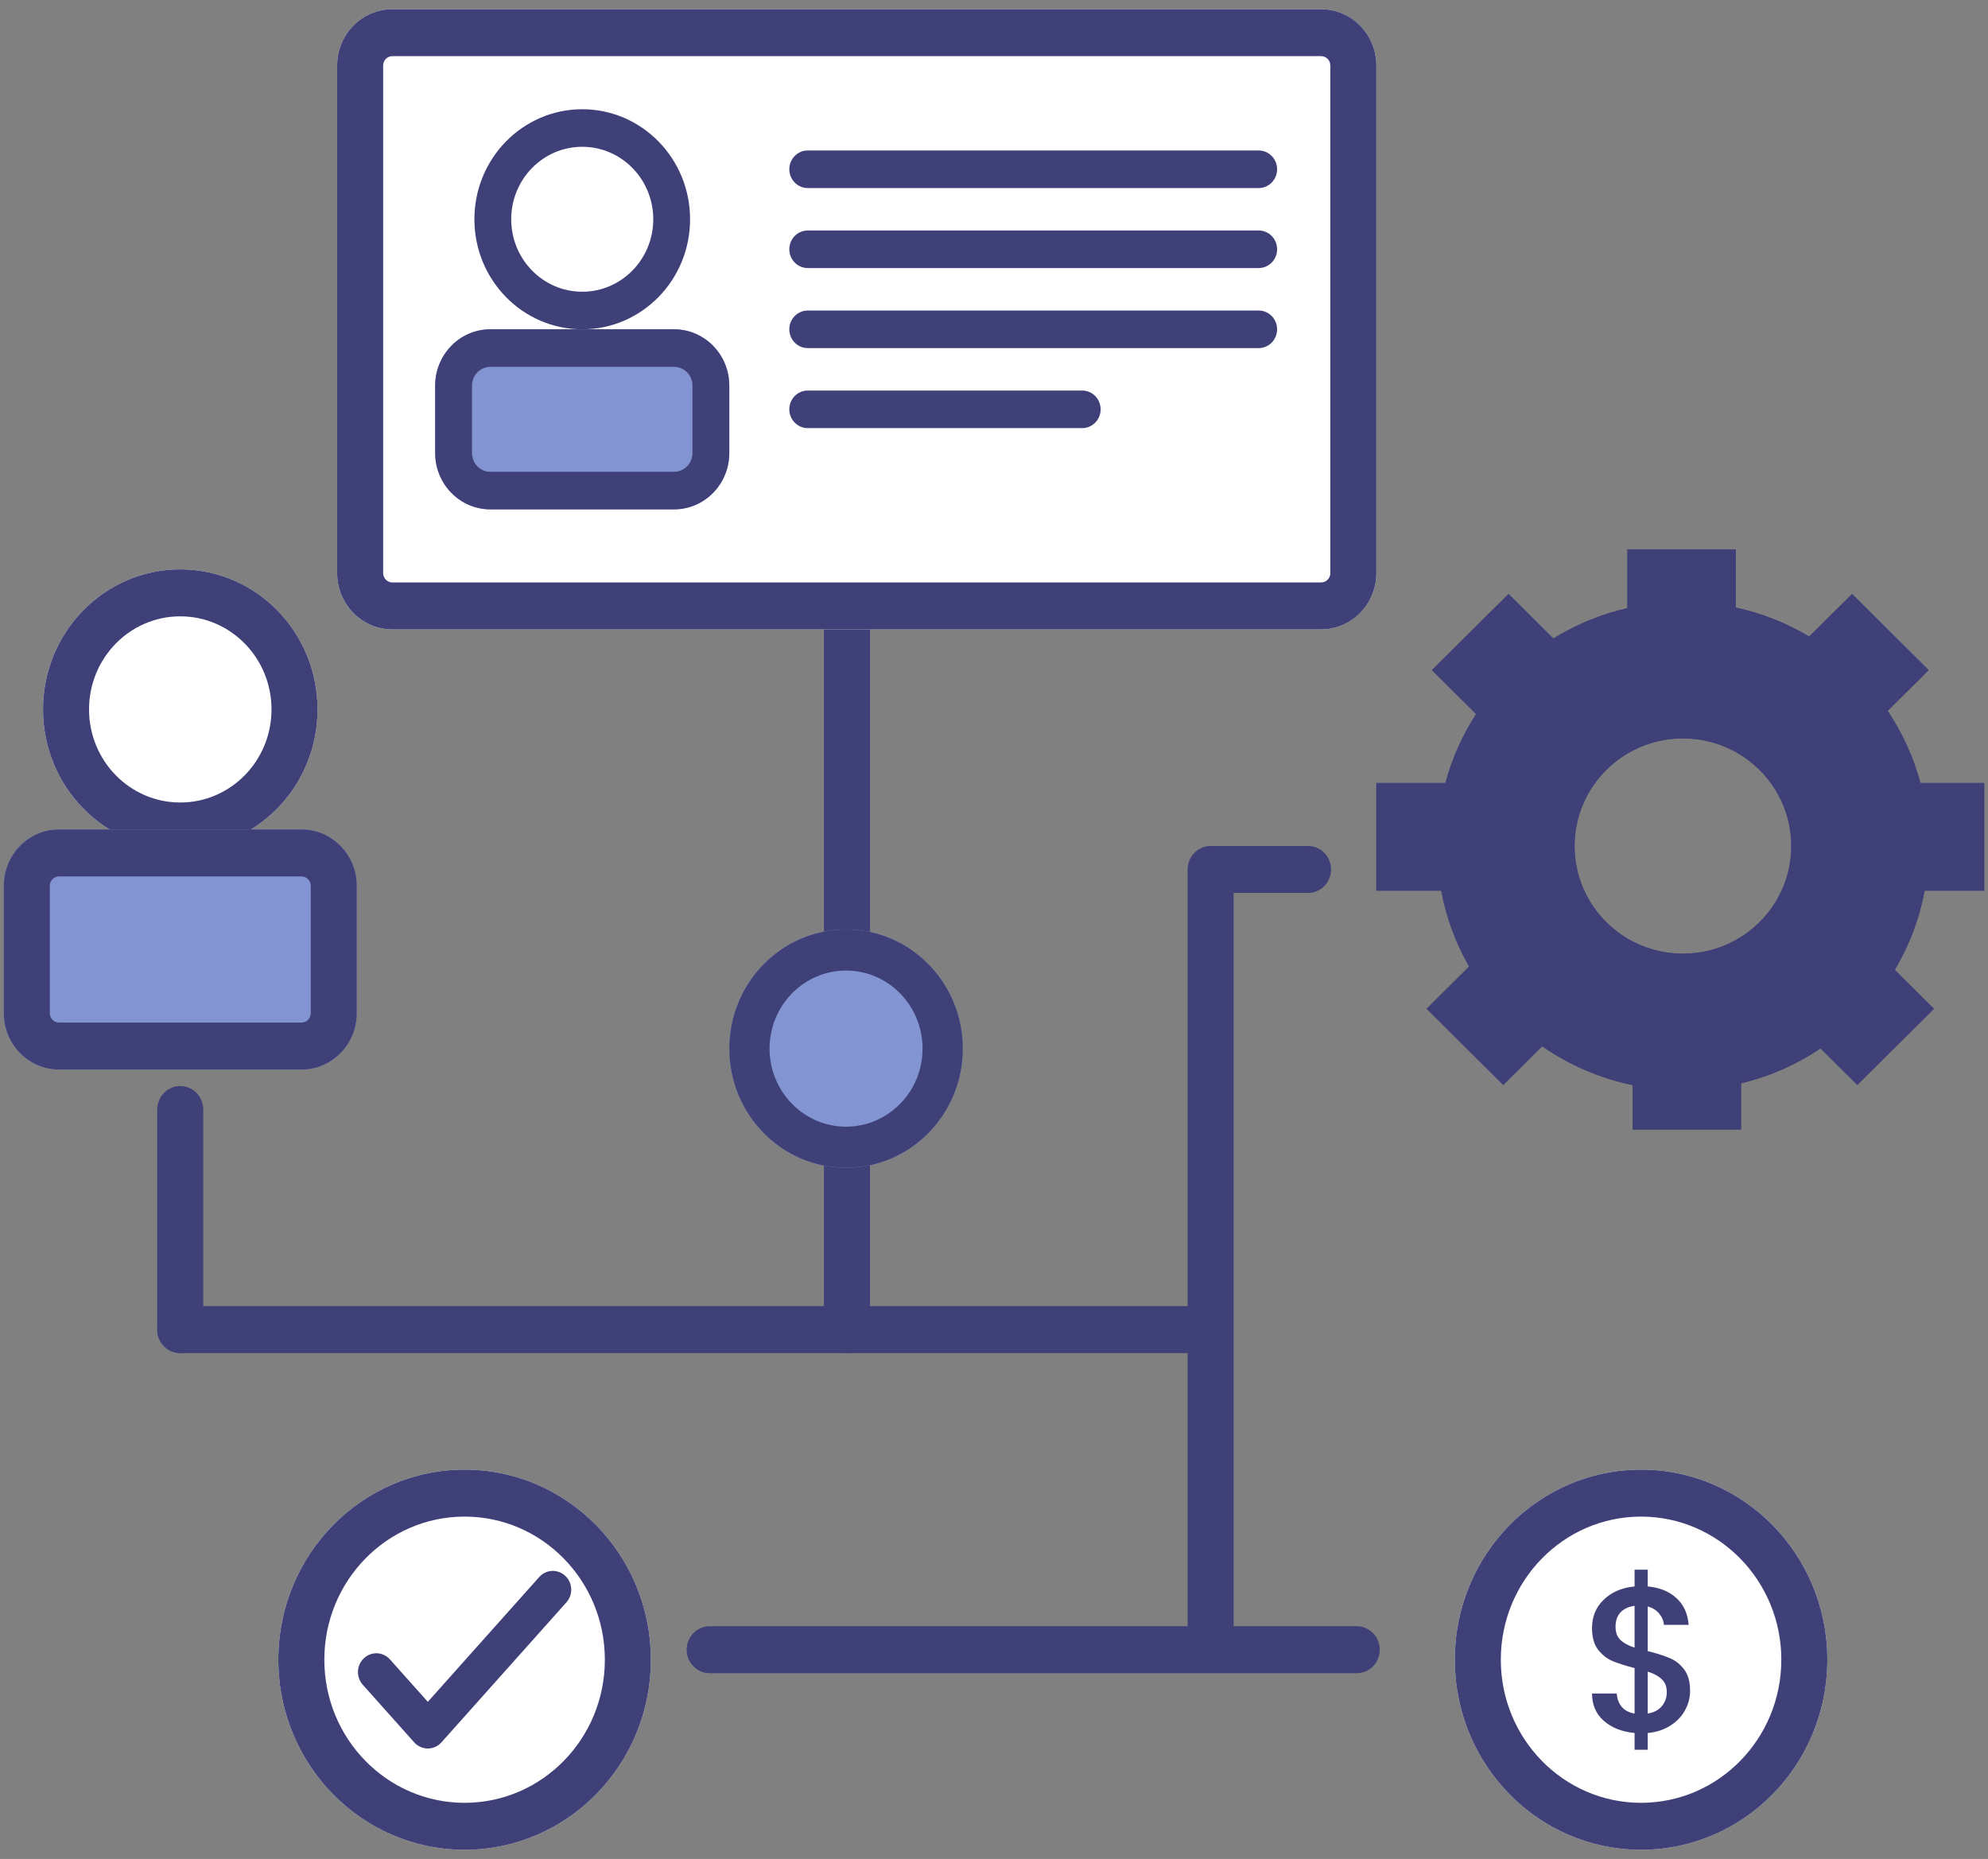 <svg width="108" height="101" viewBox="0 0 108 101" fill="none" xmlns="http://www.w3.org/2000/svg">
<rect x="0" y="0" width="108" height="101" fill="#808080" stroke="none"/>
<path fill-rule="evenodd" clip-rule="evenodd" d="M94.298 29.848H88.411V33.041C86.966 33.372 85.61 33.937 84.387 34.692L81.952 32.273L77.79 36.408L80.192 38.795C79.452 39.937 78.884 41.198 78.523 42.543H74.772V48.392H78.297C78.571 49.866 79.09 51.255 79.812 52.515L77.502 54.809L81.665 58.945L83.78 56.843C85.234 57.854 86.9 58.585 88.698 58.956V61.37H94.585V58.859C96.15 58.482 97.608 57.831 98.903 56.96L100.901 58.945L105.063 54.809L102.936 52.696C103.712 51.388 104.269 49.937 104.556 48.392H107.794V42.543H104.33C103.951 41.13 103.343 39.809 102.548 38.623L104.776 36.408L100.614 32.273L98.288 34.584C97.07 33.858 95.727 33.32 94.298 33.008V29.848ZM91.426 51.815C94.677 51.815 97.313 49.197 97.313 45.967C97.313 42.737 94.677 40.118 91.426 40.118C88.175 40.118 85.54 42.737 85.54 45.967C85.54 49.197 88.175 51.815 91.426 51.815Z" fill="#3F4078"/>
<path fill-rule="evenodd" clip-rule="evenodd" d="M89.847 34.175L88.734 34.431C87.446 34.726 86.237 35.229 85.145 35.904L84.177 36.501L81.952 34.29L79.82 36.408L82.026 38.6L81.399 39.567C80.739 40.586 80.232 41.711 79.91 42.911L79.626 43.97H76.208V46.965H79.492L79.709 48.133C79.953 49.447 80.416 50.686 81.06 51.81L81.601 52.755L79.533 54.809L81.665 56.928L83.616 54.989L84.603 55.675C85.901 56.577 87.387 57.228 88.99 57.559L90.134 57.795V59.943H93.149V57.737L94.247 57.473C95.642 57.137 96.942 56.556 98.098 55.779L99.08 55.118L100.901 56.928L103.033 54.809L101.134 52.923L101.699 51.971C102.392 50.805 102.888 49.511 103.144 48.133L103.361 46.965H106.358V43.97H103.226L102.942 42.911C102.605 41.65 102.062 40.472 101.353 39.413L100.7 38.441L102.746 36.408L100.614 34.29L98.51 36.38L97.549 35.807C96.463 35.16 95.265 34.679 93.99 34.402L92.862 34.156V31.275H89.847V34.175ZM100.614 32.273L104.776 36.408L102.548 38.623C103.343 39.809 103.951 41.13 104.33 42.543H107.794V48.392H104.556C104.269 49.937 103.712 51.388 102.936 52.696L105.063 54.809L100.901 58.945L98.903 56.96C97.608 57.831 96.15 58.482 94.585 58.859V61.37H88.698V58.956C86.9 58.585 85.234 57.854 83.78 56.843L81.665 58.945L77.502 54.809L79.812 52.515C79.09 51.255 78.571 49.866 78.297 48.392H74.772V42.543H78.523C78.884 41.198 79.452 39.937 80.192 38.795L77.79 36.408L81.952 32.273L84.387 34.692C85.61 33.937 86.966 33.372 88.411 33.041V29.848H94.298V33.008C95.727 33.32 97.07 33.858 98.288 34.584L100.614 32.273ZM98.749 45.967C98.749 49.985 95.47 53.242 91.426 53.242C87.382 53.242 84.104 49.985 84.104 45.967C84.104 41.949 87.382 38.692 91.426 38.692C95.47 38.692 98.749 41.949 98.749 45.967ZM97.313 45.967C97.313 49.197 94.677 51.815 91.426 51.815C88.175 51.815 85.54 49.197 85.54 45.967C85.54 42.737 88.175 40.118 91.426 40.118C94.677 40.118 97.313 42.737 97.313 45.967Z" fill="#3F4078"/>
<path fill-rule="evenodd" clip-rule="evenodd" d="M46.011 29.659C46.701 29.659 47.261 30.23 47.261 30.934V72.239C47.261 72.943 46.701 73.514 46.011 73.514C45.32 73.514 44.761 72.943 44.761 72.239V30.934C44.761 30.23 45.32 29.659 46.011 29.659Z" fill="#3F4078"/>
<path fill-rule="evenodd" clip-rule="evenodd" d="M8.543 72.239C8.543 71.535 9.103 70.964 9.793 70.964H65.185C65.875 70.964 66.435 71.535 66.435 72.239C66.435 72.944 65.875 73.515 65.185 73.515H9.793C9.103 73.515 8.543 72.944 8.543 72.239Z" fill="#3F4078"/>
<path fill-rule="evenodd" clip-rule="evenodd" d="M64.519 47.239C64.519 46.535 65.078 45.964 65.769 45.964H71.061C71.751 45.964 72.311 46.535 72.311 47.239C72.311 47.944 71.751 48.515 71.061 48.515H67.019V88.355H73.706C74.397 88.355 74.956 88.926 74.956 89.631C74.956 90.335 74.397 90.906 73.706 90.906H38.554C37.864 90.906 37.304 90.335 37.304 89.631C37.304 88.926 37.864 88.355 38.554 88.355H64.519V47.239Z" fill="#3F4078"/>
<path fill-rule="evenodd" clip-rule="evenodd" d="M9.793 59.007C10.484 59.007 11.043 59.578 11.043 60.283L11.043 72.239C11.043 72.944 10.484 73.515 9.793 73.515C9.103 73.515 8.543 72.944 8.543 72.239L8.543 60.283C8.543 59.578 9.103 59.007 9.793 59.007Z" fill="#3F4078"/>
<path d="M35.359 90.174C35.359 95.877 30.828 100.5 25.239 100.5C19.65 100.5 15.12 95.877 15.12 90.174C15.12 84.471 19.65 79.848 25.239 79.848C30.828 79.848 35.359 84.471 35.359 90.174Z" fill="white"/>
<path fill-rule="evenodd" clip-rule="evenodd" d="M25.239 97.949C29.447 97.949 32.859 94.468 32.859 90.174C32.859 85.88 29.447 82.399 25.239 82.399C21.031 82.399 17.62 85.88 17.62 90.174C17.62 94.468 21.031 97.949 25.239 97.949ZM25.239 100.5C30.828 100.5 35.359 95.877 35.359 90.174C35.359 84.471 30.828 79.848 25.239 79.848C19.65 79.848 15.12 84.471 15.12 90.174C15.12 95.877 19.65 100.5 25.239 100.5Z" fill="#3F4078"/>
<path d="M99.272 90.174C99.272 95.877 94.741 100.5 89.152 100.5C83.563 100.5 79.033 95.877 79.033 90.174C79.033 84.471 83.563 79.848 89.152 79.848C94.741 79.848 99.272 84.471 99.272 90.174Z" fill="white"/>
<path fill-rule="evenodd" clip-rule="evenodd" d="M89.152 97.949C93.36 97.949 96.772 94.468 96.772 90.174C96.772 85.88 93.36 82.399 89.152 82.399C84.944 82.399 81.533 85.88 81.533 90.174C81.533 94.468 84.944 97.949 89.152 97.949ZM89.152 100.5C94.741 100.5 99.272 95.877 99.272 90.174C99.272 84.471 94.741 79.848 89.152 79.848C83.563 79.848 79.033 84.471 79.033 90.174C79.033 95.877 83.563 100.5 89.152 100.5Z" fill="#3F4078"/>
<path fill-rule="evenodd" clip-rule="evenodd" d="M30.706 85.615C31.114 85.994 31.144 86.639 30.772 87.056L23.981 94.665C23.792 94.877 23.523 94.998 23.242 94.998C22.961 94.998 22.692 94.877 22.503 94.665L19.706 91.532C19.335 91.115 19.364 90.47 19.773 90.09C20.181 89.711 20.813 89.741 21.185 90.158L23.242 92.462L29.293 85.682C29.665 85.265 30.298 85.235 30.706 85.615Z" fill="#3F4078"/>
<path d="M18.315 3.561C18.315 1.871 19.659 0.5 21.315 0.5H71.772C73.429 0.5 74.772 1.871 74.772 3.561V31.134C74.772 32.825 73.429 34.196 71.772 34.196H21.315C19.659 34.196 18.315 32.825 18.315 31.134V3.561Z" fill="white"/>
<path fill-rule="evenodd" clip-rule="evenodd" d="M71.772 3.051H21.315C21.039 3.051 20.815 3.279 20.815 3.561V31.134C20.815 31.416 21.039 31.645 21.315 31.645H71.772C72.048 31.645 72.272 31.416 72.272 31.134V3.561C72.272 3.279 72.048 3.051 71.772 3.051ZM21.315 0.5C19.659 0.5 18.315 1.871 18.315 3.561V31.134C18.315 32.825 19.659 34.196 21.315 34.196H71.772C73.429 34.196 74.772 32.825 74.772 31.134V3.561C74.772 1.871 73.429 0.5 71.772 0.5H21.315Z" fill="#3F4078"/>
<path fill-rule="evenodd" clip-rule="evenodd" d="M42.88 9.196C42.88 8.633 43.328 8.176 43.88 8.176H68.38C68.933 8.176 69.38 8.633 69.38 9.196C69.38 9.76 68.933 10.217 68.38 10.217H43.88C43.328 10.217 42.88 9.76 42.88 9.196Z" fill="#3F4078"/>
<path fill-rule="evenodd" clip-rule="evenodd" d="M42.88 13.543C42.88 12.98 43.328 12.523 43.88 12.523H68.38C68.933 12.523 69.38 12.98 69.38 13.543C69.38 14.107 68.933 14.563 68.38 14.563H43.88C43.328 14.563 42.88 14.107 42.88 13.543Z" fill="#3F4078"/>
<path fill-rule="evenodd" clip-rule="evenodd" d="M42.88 17.891C42.88 17.328 43.328 16.871 43.88 16.871H68.38C68.933 16.871 69.38 17.328 69.38 17.891C69.38 18.455 68.933 18.912 68.38 18.912H43.88C43.328 18.912 42.88 18.455 42.88 17.891Z" fill="#3F4078"/>
<path fill-rule="evenodd" clip-rule="evenodd" d="M42.88 22.239C42.88 21.676 43.328 21.219 43.88 21.219H58.793C59.346 21.219 59.793 21.676 59.793 22.239C59.793 22.803 59.346 23.26 58.793 23.26H43.88C43.328 23.26 42.88 22.803 42.88 22.239Z" fill="#3F4078"/>
<path d="M37.489 11.913C37.489 15.214 34.866 17.891 31.631 17.891C28.395 17.891 25.772 15.214 25.772 11.913C25.772 8.611 28.395 5.935 31.631 5.935C34.866 5.935 37.489 8.611 37.489 11.913Z" fill="white"/>
<path fill-rule="evenodd" clip-rule="evenodd" d="M31.631 15.85C33.762 15.85 35.489 14.087 35.489 11.913C35.489 9.738 33.762 7.975 31.631 7.975C29.5 7.975 27.772 9.738 27.772 11.913C27.772 14.087 29.5 15.85 31.631 15.85ZM31.631 17.891C34.866 17.891 37.489 15.214 37.489 11.913C37.489 8.611 34.866 5.935 31.631 5.935C28.395 5.935 25.772 8.611 25.772 11.913C25.772 15.214 28.395 17.891 31.631 17.891Z" fill="#3F4078"/>
<path d="M17.25 38.543C17.25 42.745 13.912 46.152 9.793 46.152C5.675 46.152 2.337 42.745 2.337 38.543C2.337 34.341 5.675 30.935 9.793 30.935C13.912 30.935 17.25 34.341 17.25 38.543Z" fill="white"/>
<path fill-rule="evenodd" clip-rule="evenodd" d="M9.793 43.601C12.531 43.601 14.75 41.337 14.75 38.543C14.75 35.75 12.531 33.486 9.793 33.486C7.056 33.486 4.837 35.75 4.837 38.543C4.837 41.337 7.056 43.601 9.793 43.601ZM9.793 46.152C13.912 46.152 17.25 42.745 17.25 38.543C17.25 34.341 13.912 30.935 9.793 30.935C5.675 30.935 2.337 34.341 2.337 38.543C2.337 42.745 5.675 46.152 9.793 46.152Z" fill="#3F4078"/>
<path d="M23.641 20.953C23.641 19.262 24.984 17.891 26.641 17.891H36.619C38.276 17.891 39.619 19.262 39.619 20.953V24.613C39.619 26.303 38.276 27.674 36.619 27.674H26.641C24.984 27.674 23.641 26.303 23.641 24.613V20.953Z" fill="#8294D1"/>
<path fill-rule="evenodd" clip-rule="evenodd" d="M36.619 19.932H26.641C26.089 19.932 25.641 20.389 25.641 20.953V24.613C25.641 25.176 26.089 25.633 26.641 25.633H36.619C37.172 25.633 37.619 25.176 37.619 24.613V20.953C37.619 20.389 37.172 19.932 36.619 19.932ZM26.641 17.891C24.984 17.891 23.641 19.262 23.641 20.953V24.613C23.641 26.303 24.984 27.674 26.641 27.674H36.619C38.276 27.674 39.619 26.303 39.619 24.613V20.953C39.619 19.262 38.276 17.891 36.619 17.891H26.641Z" fill="#3F4078"/>
<path d="M0.207 48.127C0.207 46.436 1.55 45.065 3.207 45.065H16.381C18.037 45.065 19.381 46.436 19.381 48.127V55.048C19.381 56.738 18.037 58.109 16.381 58.109H3.207C1.55 58.109 0.207 56.738 0.207 55.048V48.127Z" fill="#8294D1"/>
<path fill-rule="evenodd" clip-rule="evenodd" d="M16.381 47.617H3.207C2.93 47.617 2.707 47.845 2.707 48.127V55.048C2.707 55.33 2.93 55.558 3.207 55.558H16.381C16.657 55.558 16.881 55.33 16.881 55.048V48.127C16.881 47.845 16.657 47.617 16.381 47.617ZM3.207 45.065C1.55 45.065 0.207 46.436 0.207 48.127V55.048C0.207 56.738 1.55 58.109 3.207 58.109H16.381C18.037 58.109 19.381 56.738 19.381 55.048V48.127C19.381 46.436 18.037 45.065 16.381 45.065H3.207Z" fill="#3F4078"/>
<path d="M39.62 56.973C39.62 60.547 42.46 63.445 45.963 63.445C49.466 63.445 52.306 60.547 52.306 56.973C52.306 53.398 49.466 50.5 45.963 50.5C42.46 50.5 39.62 53.398 39.62 56.973Z" fill="#8294D1"/>
<path fill-rule="evenodd" clip-rule="evenodd" d="M45.963 61.213C43.668 61.213 41.807 59.315 41.807 56.973C41.807 54.631 43.668 52.732 45.963 52.732C48.258 52.732 50.119 54.631 50.119 56.973C50.119 59.315 48.258 61.213 45.963 61.213ZM45.963 63.445C42.46 63.445 39.62 60.547 39.62 56.973C39.62 53.398 42.46 50.5 45.963 50.5C49.466 50.5 52.306 53.398 52.306 56.973C52.306 60.547 49.466 63.445 45.963 63.445Z" fill="#3F4078"/>
<path d="M91.815 91.864C91.815 92.239 91.724 92.591 91.54 92.92C91.364 93.25 91.1 93.527 90.748 93.751C90.403 93.976 89.992 94.111 89.515 94.156V95.065H88.8V94.156C88.111 94.088 87.553 93.867 87.127 93.493C86.702 93.118 86.489 92.624 86.489 92.01H87.832C87.854 92.302 87.945 92.546 88.107 92.74C88.268 92.928 88.499 93.047 88.8 93.1V90.629C88.309 90.502 87.909 90.374 87.601 90.247C87.293 90.112 87.028 89.903 86.808 89.618C86.596 89.334 86.489 88.944 86.489 88.45C86.489 87.829 86.702 87.316 87.127 86.911C87.553 86.499 88.111 86.26 88.8 86.192V85.283H89.515V86.192C90.161 86.252 90.678 86.462 91.067 86.821C91.463 87.173 91.687 87.66 91.738 88.281H90.396C90.374 88.049 90.286 87.844 90.132 87.664C89.978 87.477 89.772 87.349 89.515 87.282V89.708C90.007 89.828 90.407 89.955 90.715 90.09C91.023 90.217 91.284 90.423 91.496 90.707C91.709 90.985 91.815 91.37 91.815 91.864ZM87.766 88.383C87.766 88.69 87.854 88.929 88.03 89.101C88.213 89.274 88.47 89.412 88.8 89.517V87.248C88.485 87.286 88.232 87.402 88.041 87.596C87.858 87.791 87.766 88.053 87.766 88.383ZM89.515 93.1C89.838 93.047 90.091 92.916 90.275 92.707C90.458 92.49 90.55 92.231 90.55 91.932C90.55 91.632 90.458 91.4 90.275 91.235C90.099 91.063 89.846 90.925 89.515 90.82V93.1Z" fill="#3F4078"/>
</svg>
